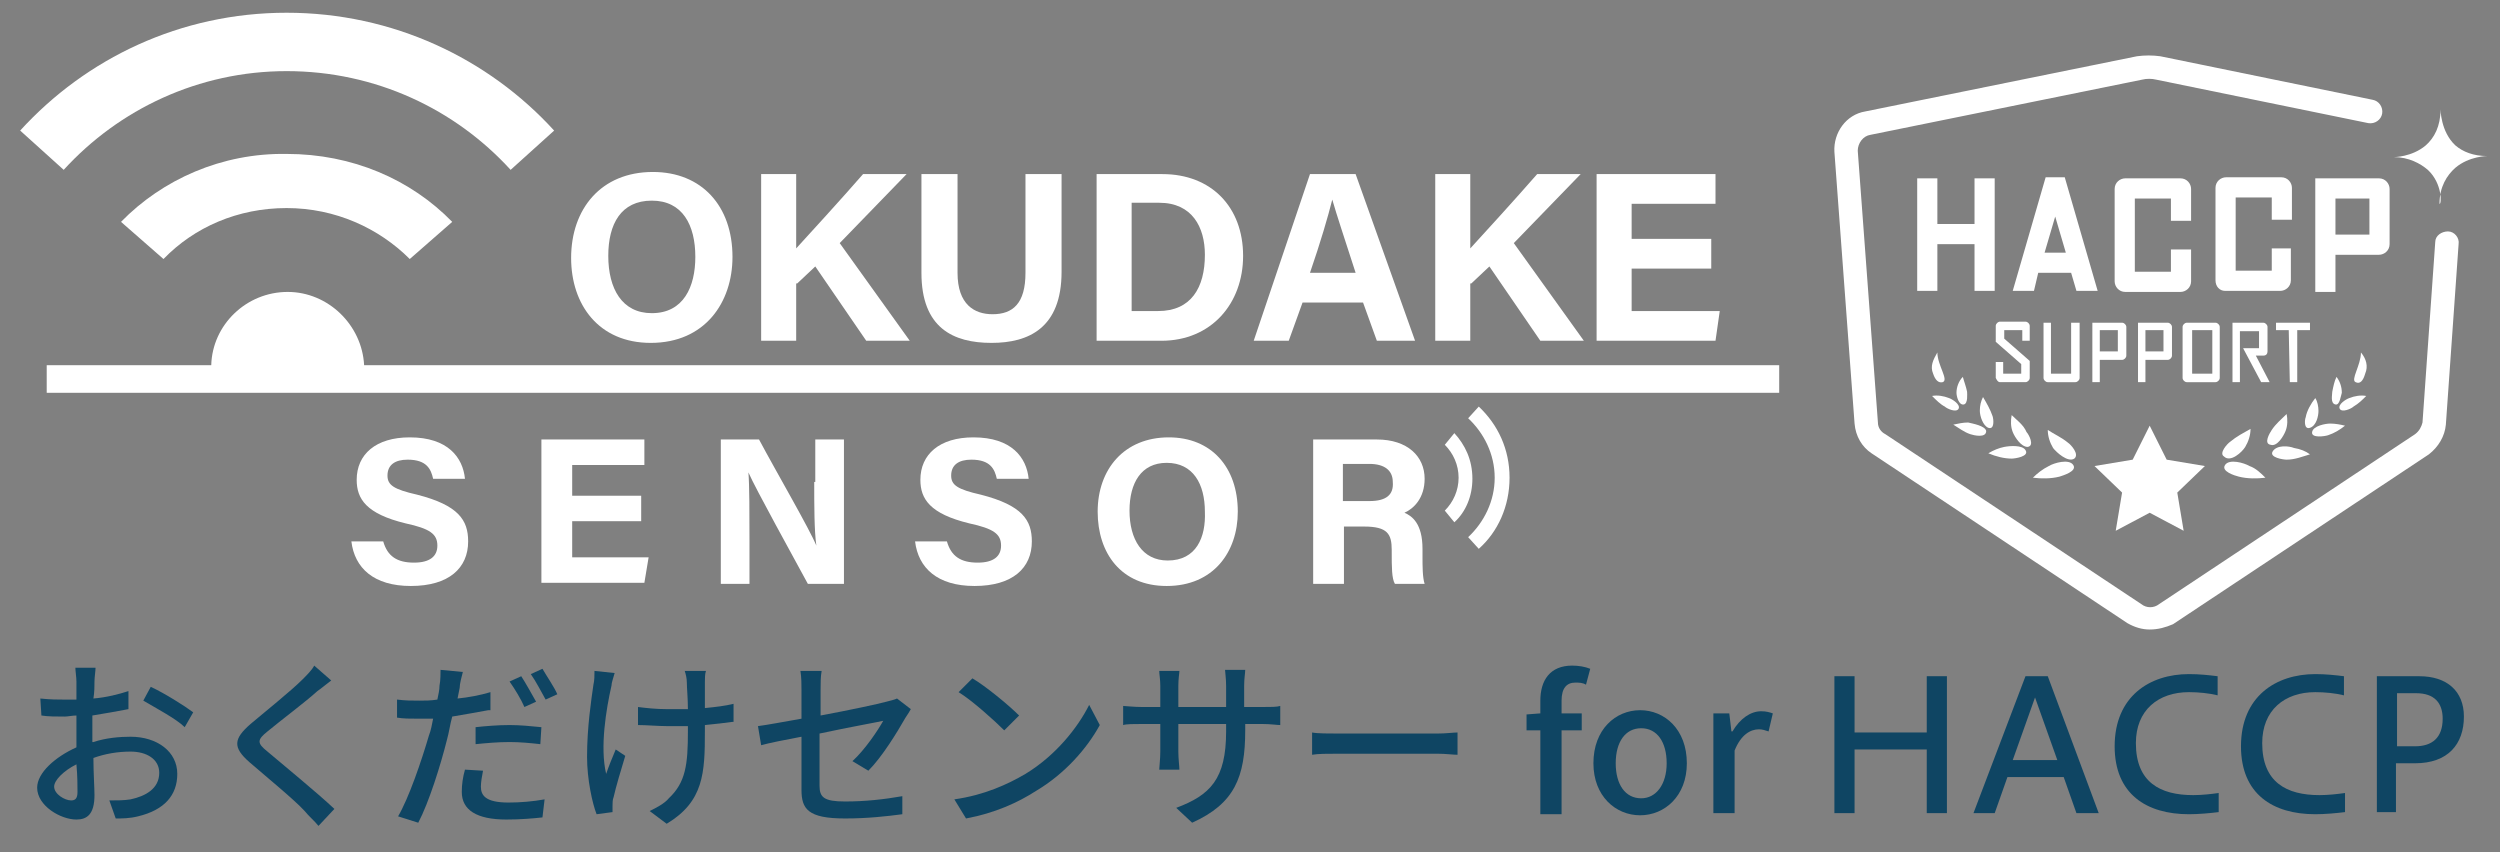 <?xml version="1.0" encoding="utf-8"?>
<!-- Generator: Adobe Illustrator 23.1.0, SVG Export Plug-In . SVG Version: 6.00 Build 0)  -->
<svg version="1.1" xmlns="http://www.w3.org/2000/svg" xmlns:xlink="http://www.w3.org/1999/xlink" x="0px" y="0px" width="235.5px"
	 height="80.3px" viewBox="0 0 235.5 80.3" style="enable-background:new 0 0 235.5 80.3;" xml:space="preserve">
<rect x="0" y="0" width="235.5" height="80.3" fill="#808080" stroke="none"/>
<style type="text/css">
	.st0{fill:#FFFFFF;}
	.st1{fill:#0F4563;}
</style>
<g id="レイヤー_2">
</g>
<g id="レイヤー_1">
	<g>
		<path class="st0" d="M11.4,20.9l4,3.5c2.9-3,7-4.8,11.6-4.8c4.6,0,8.7,1.9,11.6,4.8l4-3.5c-3.9-4-9.4-6.4-15.6-6.4
			C20.9,14.4,15.3,16.9,11.4,20.9z"/>
		<path class="st0" d="M27,6.7c8.4,0,15.9,3.6,21.1,9.3l4.1-3.7C46,5.5,37,1.2,27,1.2S8.1,5.5,1.9,12.3L6,16
			C11.2,10.3,18.7,6.7,27,6.7z"/>
		<path class="st0" d="M61.3,32.3c5.1,0,7.7-3.8,7.7-8.1c0-4.8-2.9-8-7.5-8c-4.9,0-7.7,3.5-7.7,8.1C53.8,28.7,56.4,32.3,61.3,32.3z
			 M61.4,18.9c2.9,0,4.1,2.3,4.1,5.3c0,2.8-1.1,5.3-4.1,5.3c-2.8,0-4.1-2.3-4.1-5.4C57.3,21.1,58.5,18.9,61.4,18.9z"/>
		<path class="st0" d="M75.1,26.7l1.7-1.6l4.8,7h4.1l-6.6-9.2l6.3-6.5h-4.1c-2,2.3-5.2,5.8-6.3,7v-7h-3.3v15.7h3.3V26.7z"/>
		<path class="st0" d="M93.4,32.3c3.5,0,6.6-1.4,6.6-6.7v-9.2h-3.4v9.3c0,2.9-1.2,3.9-3.1,3.9c-1.7,0-3.3-0.9-3.3-3.9v-9.3h-3.4v9.3
			C86.8,30.9,89.8,32.3,93.4,32.3z"/>
		<path class="st0" d="M117.1,24.1c0-4.6-3-7.7-7.6-7.7h-6.2v15.7h6.1C114.1,32.1,117.1,28.6,117.1,24.1z M106.6,29.4V19.1h2.6
			c3.1,0,4.3,2.3,4.3,4.9c0,3.1-1.3,5.3-4.4,5.3H106.6z"/>
		<path class="st0" d="M122.7,28.5h5.7l1.3,3.6h3.6l-5.6-15.7h-4.3l-5.3,15.7h3.3L122.7,28.5z M125.5,18.8L125.5,18.8
			c0.4,1.4,1.1,3.5,2.2,6.9h-4.3C124.4,22.8,125.1,20.4,125.5,18.8z"/>
		<path class="st0" d="M138.6,26.7l1.7-1.6l4.8,7h4.1l-6.6-9.2l6.3-6.5h-4.1c-2,2.3-5.2,5.8-6.3,7v-7h-3.3v15.7h3.3V26.7z"/>
		<polygon class="st0" points="162,29.3 153.7,29.3 153.7,25.3 161.2,25.3 161.2,22.5 153.7,22.5 153.7,19.2 161.6,19.2 161.6,16.4 
			150.4,16.4 150.4,32.1 161.6,32.1 		"/>
		<path class="st0" d="M138.3,39.4c1.5,1.4,2.5,3.4,2.5,5.6c0,2.2-1,4.2-2.5,5.6l1,1.1c1.8-1.6,2.9-4,2.9-6.7c0-2.7-1.1-5-2.9-6.7
			L138.3,39.4z"/>
		<path class="st0" d="M137,40.8l-0.9,1.1c0.8,0.8,1.3,1.9,1.3,3.1c0,1.2-0.5,2.3-1.3,3.1l0.9,1.1c1.1-1,1.7-2.5,1.7-4.1
			C138.7,43.3,138,41.9,137,40.8z"/>
		<path class="st0" d="M39.3,46.6c-2.2-0.5-2.8-0.9-2.8-1.8c0-1,0.7-1.5,1.9-1.5c1.8,0,2.2,0.9,2.4,1.8h3c-0.2-2-1.6-3.9-5.2-3.9
			c-3.2,0-5,1.6-5,4c0,1.8,0.9,3.2,4.6,4.1c2.3,0.5,3,1,3,2.1c0,1-0.7,1.6-2.2,1.6c-1.6,0-2.5-0.6-2.9-2h-3c0.3,2.5,2.1,4.2,5.6,4.2
			c3.6,0,5.4-1.7,5.4-4.2C44.1,49,43.2,47.6,39.3,46.6z"/>
		<polygon class="st0" points="53.9,49.1 60.4,49.1 60.4,46.7 53.9,46.7 53.9,43.8 60.7,43.8 60.7,41.4 51,41.4 51,54.9 60.7,54.9 
			61.1,52.5 53.9,52.5 		"/>
		<path class="st0" d="M76.7,45.4c0,2.2,0,4.6,0.2,6h0c-0.6-1.5-3.8-7-5.4-10h-3.6v13.6h2.7v-4.1c0-2.4,0-5.2-0.1-6.4h0
			c0.7,1.6,4.2,7.9,5.6,10.5h3.4V41.4h-2.7V45.4z"/>
		<path class="st0" d="M92.4,46.6c-2.2-0.5-2.8-0.9-2.8-1.8c0-1,0.7-1.5,1.9-1.5c1.8,0,2.2,0.9,2.4,1.8h3c-0.2-2-1.6-3.9-5.2-3.9
			c-3.2,0-5,1.6-5,4c0,1.8,0.9,3.2,4.6,4.1c2.3,0.5,3,1,3,2.1c0,1-0.7,1.6-2.2,1.6c-1.6,0-2.5-0.6-2.9-2h-3c0.3,2.5,2.1,4.2,5.6,4.2
			c3.6,0,5.4-1.7,5.4-4.2C97.2,49,96.3,47.6,92.4,46.6z"/>
		<path class="st0" d="M110.1,41.2c-4.2,0-6.7,3-6.7,7c0,3.9,2.2,7,6.5,7c4.4,0,6.7-3.2,6.7-7C116.6,44,114.1,41.2,110.1,41.2z
			 M110,52.8c-2.4,0-3.6-2-3.6-4.7c0-2.6,1.1-4.5,3.5-4.5c2.5,0,3.6,2,3.6,4.6C113.6,50.6,112.7,52.8,110,52.8z"/>
		<path class="st0" d="M134.2,45.1c0-2.1-1.6-3.7-4.5-3.7h-6v13.6h2.9v-5.4h1.9c2.2,0,2.6,0.7,2.6,2.2v0.2c0,1.4,0,2.5,0.3,3h2.8
			c-0.2-0.6-0.2-1.7-0.2-2.6v-0.7c0-2.4-1-3.1-1.7-3.4C133.2,47.9,134.2,46.9,134.2,45.1z M129,47.2h-2.5v-3.5h2.5
			c1.4,0,2.2,0.6,2.2,1.7C131.3,46.6,130.6,47.2,129,47.2z"/>
		<path class="st0" d="M34.3,34.4c-0.2-3.8-3.4-6.9-7.2-6.9c-3.9,0-7.1,3.1-7.2,6.9H4.4V37h163.2v-2.6H34.3z"/>
	</g>
	<g>
		<path class="st1" d="M8.8,69.9c1.2-0.4,2.5-0.5,3.5-0.5c2.5,0,4.4,1.4,4.4,3.5c0,2-1.2,3.4-3.7,4c-0.8,0.2-1.5,0.2-2.1,0.2
			l-0.6-1.7c0.7,0,1.4,0,2-0.1c1.4-0.3,2.7-1,2.7-2.5c0-1.3-1.2-2-2.7-2c-1.2,0-2.4,0.2-3.5,0.6c0,1.4,0.1,2.8,0.1,3.5
			c0,1.8-0.7,2.3-1.7,2.3c-1.5,0-3.7-1.3-3.7-3c0-1.4,1.7-2.9,3.7-3.8c0-0.4,0-0.7,0-1.1c0-0.6,0-1.2,0-1.9c-0.4,0-0.8,0.1-1.1,0.1
			c-0.8,0-1.6,0-2.2-0.1l-0.1-1.6c1,0.1,1.6,0.1,2.2,0.1c0.4,0,0.8,0,1.2,0c0-0.8,0-1.4,0-1.7c0-0.4-0.1-1-0.1-1.3H9
			c0,0.3-0.1,0.9-0.1,1.3c0,0.4,0,1-0.1,1.6c1.2-0.1,2.4-0.4,3.3-0.7l0,1.7c-1,0.2-2.2,0.4-3.4,0.6c0,0.7,0,1.4,0,2V69.9z M7.3,74.6
			c0-0.5,0-1.5-0.1-2.6c-1.2,0.6-2.1,1.5-2.1,2.1c0,0.7,1,1.3,1.6,1.3C7.1,75.4,7.3,75.2,7.3,74.6z M14.2,64.7
			c1.3,0.6,3.2,1.8,4,2.4l-0.8,1.4c-0.8-0.8-2.9-1.9-3.9-2.5L14.2,64.7z"/>
		<path class="st1" d="M31.2,64.1c-0.4,0.3-1,0.8-1.3,1c-1.1,1-3.5,2.8-4.7,3.8c-1,0.8-1,1.1,0,1.9c1.4,1.2,4.6,3.8,6.3,5.4L30,77.8
			c-0.4-0.5-0.9-0.9-1.3-1.4c-0.9-1-3.7-3.3-5.2-4.6c-1.6-1.4-1.5-2.2,0.1-3.6c1.3-1.1,3.8-3.1,4.9-4.2c0.4-0.4,0.9-0.9,1.1-1.3
			L31.2,64.1z"/>
		<path class="st1" d="M46,66.9c-1.1,0.2-2.2,0.4-3.4,0.6c-0.2,0.7-0.3,1.5-0.5,2.2c-0.6,2.4-1.7,5.9-2.7,7.8l-1.9-0.6
			c1-1.7,2.2-5.2,2.9-7.6c0.2-0.5,0.3-1.1,0.4-1.6c-0.5,0-0.9,0-1.4,0c-0.8,0-1.4,0-2-0.1l0-1.7c0.8,0.1,1.4,0.1,2.1,0.1
			c0.5,0,1.1,0,1.7-0.1c0.1-0.5,0.2-0.9,0.2-1.3c0.1-0.5,0.1-1.2,0.1-1.5l2.1,0.2c-0.1,0.4-0.3,1.1-0.3,1.5l-0.2,1
			c1-0.1,2.1-0.3,3.1-0.6V66.9z M45.5,72.6c-0.1,0.5-0.2,1.1-0.2,1.5c0,0.8,0.4,1.5,2.6,1.5c1.1,0,2.3-0.1,3.4-0.3L51.1,77
			c-0.9,0.1-2.1,0.2-3.4,0.2c-2.8,0-4.2-0.9-4.2-2.6c0-0.7,0.1-1.4,0.3-2.1L45.5,72.6z M44.8,68.5c0.9-0.1,2.1-0.2,3.2-0.2
			c1,0,2,0.1,3,0.2l-0.1,1.6C50,70,49,69.9,48,69.9c-1.1,0-2.2,0.1-3.2,0.2V68.5z M49.4,66.6c-0.3-0.7-0.9-1.7-1.4-2.4l1.1-0.5
			c0.4,0.6,1,1.7,1.4,2.4L49.4,66.6z M51.1,63c0.4,0.7,1.1,1.7,1.4,2.4l-1.1,0.5c-0.4-0.7-0.9-1.7-1.4-2.4L51.1,63z"/>
		<path class="st1" d="M57.9,63.4c-0.1,0.4-0.3,0.9-0.3,1.2c-0.5,2.2-1.1,5.8-0.5,8.3c0.2-0.6,0.6-1.6,0.9-2.3l0.9,0.6
			c-0.4,1.3-0.9,3-1.1,3.9c-0.1,0.2-0.1,0.6-0.1,0.8c0,0.2,0,0.4,0,0.6l-1.5,0.2c-0.4-1-0.9-3.3-0.9-5.4c0-2.8,0.4-5.4,0.6-6.8
			c0.1-0.4,0.1-0.9,0.1-1.3L57.9,63.4z M69,68c-0.7,0.1-1.6,0.2-2.6,0.3v0.6c0,3.9-0.1,6.6-3.6,8.7l-1.6-1.2
			c0.6-0.3,1.4-0.7,1.8-1.2c1.6-1.5,1.8-3.2,1.8-6.3v-0.5c-0.7,0-1.4,0-2,0c-0.8,0-1.9-0.1-2.7-0.1v-1.7c0.8,0.1,1.7,0.2,2.7,0.2
			c0.7,0,1.4,0,2,0c0-1-0.1-2-0.1-2.5c0-0.4-0.1-0.8-0.2-1.1h2c-0.1,0.3-0.1,0.7-0.1,1.1c0,0.4,0,1.4,0,2.4c1-0.1,1.9-0.2,2.7-0.4
			V68z"/>
		<path class="st1" d="M80.3,71.7c1.2-1.1,2.4-2.9,2.9-3.8c-0.4,0.1-3.2,0.6-6,1.2v4.9c0,1.1,0.4,1.5,2.4,1.5c1.9,0,3.7-0.2,5.4-0.5
			L85,76.7c-1.5,0.2-3.3,0.4-5.4,0.4c-3.5,0-4.1-0.9-4.1-2.7v-5c-1.6,0.3-3.1,0.6-3.8,0.8l-0.3-1.8c0.8-0.1,2.4-0.4,4.1-0.7V65
			c0-0.5,0-1.2-0.1-1.8h2c-0.1,0.5-0.1,1.2-0.1,1.8v2.4c2.7-0.5,5.5-1.1,6.2-1.3c0.4-0.1,0.8-0.2,1-0.3l1.3,1
			c-0.1,0.2-0.3,0.5-0.5,0.8c-0.8,1.4-2.2,3.7-3.5,5L80.3,71.7z"/>
		<path class="st1" d="M96.6,72.9c2.8-1.7,4.9-4.3,6-6.5l1,1.9c-1.2,2.2-3.3,4.6-6,6.2c-1.7,1.1-3.9,2.1-6.6,2.6l-1.1-1.8
			C92.7,74.9,94.9,73.9,96.6,72.9z M96,67.4l-1.4,1.4c-0.9-0.9-3-2.8-4.3-3.6l1.3-1.3C92.8,64.6,95,66.4,96,67.4z"/>
		<path class="st1" d="M118.9,66.6c0.8,0,1.4,0,1.7-0.1v1.8c-0.3,0-0.9-0.1-1.7-0.1h-1.6v0.6c0,4.4-1,6.9-5,8.7l-1.5-1.4
			c3.2-1.2,4.7-2.7,4.7-7.2v-0.7H111v2.6c0,0.7,0.1,1.4,0.1,1.7h-1.9c0-0.2,0.1-1,0.1-1.7v-2.6h-1.7c-0.8,0-1.5,0-1.8,0.1v-1.8
			c0.2,0,1,0.1,1.8,0.1h1.7v-2c0-0.6-0.1-1.1-0.1-1.4h1.9c0,0.2-0.1,0.7-0.1,1.4v2h4.5v-2c0-0.7-0.1-1.3-0.1-1.5h1.9
			c0,0.3-0.1,0.8-0.1,1.5v2H118.9z"/>
		<path class="st1" d="M123.6,69c0.5,0.1,1.6,0.1,2.5,0.1h9.3c0.8,0,1.5-0.1,1.9-0.1v2.1c-0.4,0-1.1-0.1-1.9-0.1h-9.3
			c-1,0-2,0-2.5,0.1V69z"/>
		<path class="st1" d="M149.4,64.5c-0.3-0.2-0.7-0.2-1-0.2c-0.8,0-1.3,0.5-1.3,1.7v1.2h1.9v1.6h-1.9v7.9h-2v-7.9h-1.3v-1.5l1.3-0.1
			V66c0-1.9,0.9-3.3,3-3.3c0.6,0,1.2,0.1,1.7,0.3L149.4,64.5z"/>
		<path class="st1" d="M150.1,71.9c0-3.2,2.1-5,4.4-5c2.3,0,4.4,1.8,4.4,5c0,3.1-2.1,4.9-4.4,4.9C152.2,76.8,150.1,75,150.1,71.9z
			 M157,71.9c0-2-0.9-3.3-2.4-3.3c-1.5,0-2.4,1.3-2.4,3.3c0,2,0.9,3.3,2.4,3.3C156,75.2,157,73.9,157,71.9z"/>
		<path class="st1" d="M161.3,67.2h1.6l0.2,1.7h0.1c0.7-1.2,1.7-1.9,2.7-1.9c0.5,0,0.8,0.1,1.1,0.2l-0.4,1.7
			c-0.3-0.1-0.6-0.2-0.9-0.2c-0.8,0-1.7,0.5-2.3,2v5.9h-2V67.2z"/>
		<path class="st1" d="M172.8,76.6V63.7h1.9V69h6.8v-5.3h1.9v12.9h-1.9v-6h-6.8v6H172.8z"/>
		<path class="st1" d="M185.9,76.6l4.9-12.9h2.1l4.8,12.9h-2.1l-1.2-3.4h-5.3l-1.2,3.4H185.9z M189.6,71.6h4.2l-2.1-5.9L189.6,71.6z
			"/>
		<path class="st1" d="M209,76.5c-0.8,0.1-1.9,0.2-2.8,0.2c-4,0-7-1.9-7-6.4c0-4.7,3.3-6.8,7-6.8c1,0,1.9,0.1,2.7,0.2v1.8
			c-0.8-0.2-1.8-0.3-2.7-0.3c-2.9,0-5,1.7-5,4.8c0,3.7,2.3,4.9,5.4,4.9c0.8,0,1.7-0.1,2.4-0.2V76.5z"/>
		<path class="st1" d="M220.9,76.5c-0.8,0.1-1.9,0.2-2.8,0.2c-4,0-7-1.9-7-6.4c0-4.7,3.3-6.8,7-6.8c1,0,1.9,0.1,2.7,0.2v1.8
			c-0.8-0.2-1.8-0.3-2.7-0.3c-2.9,0-5,1.7-5,4.8c0,3.7,2.3,4.9,5.4,4.9c0.8,0,1.7-0.1,2.4-0.2V76.5z"/>
		<path class="st1" d="M223.9,76.6V63.7h4c2.6,0,4.2,1.4,4.2,3.8c0,2.6-1.5,4.4-4.6,4.4h-1.8v4.6H223.9z M227.5,70.3
			c1.6,0,2.6-0.8,2.6-2.6c0-1.5-0.8-2.4-2.5-2.4h-1.8v5H227.5z"/>
	</g>
	<g>
		<path class="st0" d="M193,43.9c-0.6,0.3-1.1,0.7-1.5,1.1c0.8,0.1,1.7,0.1,2.5-0.1c0.3-0.1,1.7-0.5,1.3-1.1
			C194.9,43.2,193.5,43.6,193,43.9z"/>
		<path class="st0" d="M189.5,39.1c-0.1,0.5-0.1,1.1,0.1,1.6c0.2,0.5,0.8,1.4,1.4,1.4c0.7-0.1,0.1-1.2-0.1-1.4
			C190.6,40,190,39.6,189.5,39.1z"/>
		<path class="st0" d="M188.8,42.1c-0.5,0.1-1,0.3-1.5,0.6c0.7,0.3,1.5,0.5,2.2,0.5c0.3,0,1.7-0.2,1.3-0.8
			C190.5,41.9,189.3,42,188.8,42.1z"/>
		<path class="st0" d="M185.4,39.8c-0.5,0-0.9,0.1-1.4,0.2c0.5,0.3,1,0.7,1.6,0.9c0.3,0.1,1.5,0.4,1.5-0.3
			C187,40.1,185.8,39.9,185.4,39.8z"/>
		<polygon class="st0" points="204.1,43.3 202.5,40.1 200.9,43.3 197.3,43.9 199.9,46.4 199.3,50 202.5,48.3 205.7,50 205.1,46.4 
			207.7,43.9 		"/>
		<path class="st0" d="M194.8,41.7c-0.6-0.5-1.3-0.8-1.9-1.2c0,0.6,0.2,1.2,0.5,1.7c0.3,0.4,1.4,1.4,2,1
			C195.9,42.8,195.1,41.9,194.8,41.7z"/>
		<path class="st0" d="M197.8,33.9h2.1c0.2,0,0.4-0.2,0.4-0.4v-2.7c0-0.2-0.2-0.4-0.4-0.4h-2.8V36h0.7V33.9z M197.8,31.1h1.7v2h-1.7
			V31.1z"/>
		<path class="st0" d="M195.1,30.4l0,4.8h-1.9v-4.8h-0.7v5.2c0,0.2,0.2,0.4,0.4,0.4h2.6c0.2,0,0.4-0.2,0.4-0.4l0-5.2L195.1,30.4z"/>
		<path class="st0" d="M184.5,38.5c0.2-0.4-0.6-0.9-0.9-1c-0.5-0.2-1.1-0.3-1.6-0.2c0.4,0.4,0.8,0.8,1.2,1
			C183.4,38.5,184.3,38.9,184.5,38.5z"/>
		<path class="st0" d="M204.2,33.9c0.2,0,0.4-0.2,0.4-0.4v-2.7c0-0.2-0.2-0.4-0.4-0.4h-2.8V36h0.7v-2.1H204.2z M202.1,31.1h1.7v2
			h-1.7V31.1z"/>
		<path class="st0" d="M192,25.7h3.1l0.5,1.7h2l-3.1-10.7h-1.8l-3.1,10.7h2L192,25.7z M193.6,20.4l1,3.4h-2L193.6,20.4z"/>
		<polygon class="st0" points="182.5,23 186,23 186,27.4 187.9,27.4 187.9,16.8 186,16.8 186,21.1 182.5,21.1 182.5,16.8 
			180.6,16.8 180.6,27.4 182.5,27.4 		"/>
		<path class="st0" d="M188.4,36h2.4c0.2,0,0.4-0.2,0.4-0.4V34l-2.4-2.1v-0.8h1.7v1h0.7v-1.4c0-0.2-0.2-0.4-0.4-0.4h-2.4
			c-0.2,0-0.4,0.2-0.4,0.4v1.5l2.4,2.1v0.9h-1.7v-1.1h-0.7v1.5C188.1,35.8,188.2,36,188.4,36z"/>
		<path class="st0" d="M186.5,38.7c0,0.5,0.3,1.4,0.8,1.6c0.6,0.2,0.5-0.8,0.4-1.1c-0.2-0.6-0.6-1.3-0.9-1.8
			C186.6,37.8,186.5,38.2,186.5,38.7z"/>
		<path class="st0" d="M182.1,35.2c0.2,0.6,0.5,0.9,0.9,0.8c0.6-0.2-0.5-1.6-0.5-2.8C182.1,33.9,181.8,34.5,182.1,35.2z"/>
		<path class="st0" d="M184.3,37c0,0.3,0.2,1.2,0.7,1.1c0.4-0.1,0.3-1,0.3-1.2c-0.1-0.5-0.3-1-0.4-1.4
			C184.5,35.9,184.3,36.5,184.3,37z"/>
		<path class="st0" d="M221.3,37.5c-0.3,0.1-1.1,0.6-0.9,1c0.2,0.4,1.1,0,1.3-0.2c0.5-0.3,0.8-0.6,1.2-1
			C222.4,37.2,221.8,37.3,221.3,37.5z"/>
		<path class="st0" d="M220.6,37c0-0.6-0.2-1.1-0.5-1.5c-0.2,0.4-0.3,0.9-0.4,1.4c0,0.3-0.2,1.1,0.3,1.2
			C220.4,38.2,220.5,37.3,220.6,37z"/>
		<path class="st0" d="M222.8,35.2c0.3-0.7,0.1-1.4-0.4-2c0,1.2-1,2.6-0.5,2.8C222.3,36.2,222.6,35.9,222.8,35.2z"/>
		<path class="st0" d="M217.6,40.3c0.6-0.2,0.8-1.1,0.8-1.6c0-0.4-0.1-0.9-0.3-1.2c-0.4,0.5-0.8,1.2-0.9,1.8
			C217.1,39.5,217,40.5,217.6,40.3z"/>
		<path class="st0" d="M217.8,40.7c-0.1,0.6,1.2,0.4,1.5,0.3c0.6-0.2,1.1-0.5,1.6-0.9c-0.4-0.1-0.9-0.2-1.4-0.2
			C219.1,39.9,217.9,40.1,217.8,40.7z"/>
		<path class="st0" d="M220,24h4.1c0.5,0,1-0.4,1-1v-5.2c0-0.5-0.4-1-1-1h-6v10.7h1.9V24z M220,18.7h3.2v3.4H220V18.7z"/>
		<polygon class="st0" points="214.4,31.1 215.6,31.1 215.7,36 216.4,36 216.4,31.1 217.6,31.1 217.6,30.4 214.4,30.4 		"/>
		<path class="st0" d="M199.2,17.8v8.7c0,0.5,0.4,1,1,1h5.2c0.5,0,1-0.4,1-1v-3h-1.9v2.1h-3.4v-6.9h3.4v2.1h1.9v-3c0-0.5-0.4-1-1-1
			h-5.2C199.7,16.8,199.2,17.2,199.2,17.8z"/>
		<path class="st0" d="M209.6,27.4h5.2c0.5,0,1-0.4,1-1v-3H214v2.1h-3.4v-6.9h3.4v2.1h1.9v-3c0-0.5-0.4-1-1-1h-5.2c-0.5,0-1,0.4-1,1
			v8.7C208.7,27,209.1,27.4,209.6,27.4z"/>
		<path class="st0" d="M213.6,33.1v-2.3c0-0.2-0.2-0.4-0.4-0.4h-2.9l0,5.6l0.7,0l0-4.8h1.8v1.6h-1.5l1.7,3.2h0.8l-1.3-2.5h0.7
			C213.5,33.5,213.6,33.3,213.6,33.1z"/>
		<path class="st0" d="M208.7,30.4h-2.7c-0.2,0-0.4,0.2-0.4,0.4v4.8c0,0.2,0.2,0.4,0.4,0.4h2.7c0.2,0,0.4-0.2,0.4-0.4v-4.8
			C209.1,30.6,208.9,30.4,208.7,30.4z M208.4,35.2h-1.9v-4.1h1.9V35.2z"/>
		<path class="st0" d="M214.1,42.5c-0.4,0.6,1,0.8,1.3,0.8c0.8,0,1.5-0.3,2.2-0.5c-0.4-0.3-0.9-0.5-1.5-0.6
			C215.6,42,214.5,41.9,214.1,42.5z"/>
		<path class="st0" d="M211.5,42.1c0.3-0.5,0.5-1.1,0.5-1.7c-0.7,0.4-1.3,0.7-1.9,1.2c-0.3,0.2-1.1,1.1-0.6,1.4
			C210.1,43.6,211.2,42.6,211.5,42.1z"/>
		<path class="st0" d="M215.3,40.6c0.2-0.5,0.2-1.1,0.1-1.6c-0.5,0.5-1,0.9-1.4,1.5c-0.2,0.3-0.8,1.3-0.1,1.4
			C214.5,42.1,215.1,41.1,215.3,40.6z"/>
		<path class="st0" d="M209.6,43.8c-0.4,0.6,0.9,1,1.3,1.1c0.8,0.2,1.7,0.2,2.5,0.1c-0.4-0.4-0.9-0.9-1.5-1.1
			C211.4,43.6,210,43.2,209.6,43.8z"/>
		<path class="st0" d="M228.7,16c-0.7-0.6-1.8-1.2-3.2-1.2c0,0,1.7,0,3-1.1c0.8-0.7,1.4-1.8,1.4-3.4c0,0,0,2.1,1.4,3.4
			c0.7,0.6,1.7,1,3,1c0,0-1.7,0-3,1.1c-0.8,0.7-1.5,1.8-1.5,3.4C230,19.3,230.1,17.3,228.7,16z"/>
		<path class="st0" d="M202.5,59.3c-0.7,0-1.4-0.2-2.1-0.6l-24.1-16c-0.9-0.6-1.5-1.6-1.6-2.8l-1.9-25.6c-0.1-1.8,1.1-3.5,2.9-3.8
			l25.6-5.2c0.7-0.1,1.5-0.1,2.2,0l20,4.1c0.6,0.1,1,0.7,0.9,1.3c-0.1,0.6-0.7,1-1.3,0.9l-20-4.1c-0.4-0.1-0.9-0.1-1.3,0l-25.6,5.2
			c-0.7,0.1-1.2,0.8-1.2,1.5l1.9,25.6c0,0.5,0.3,0.9,0.7,1.1l24.1,16c0.5,0.4,1.2,0.4,1.7,0l24.1-16c0.4-0.3,0.6-0.7,0.7-1.1l1.2-17
			c0-0.6,0.6-1,1.2-1c0.6,0,1.1,0.6,1,1.2l-1.2,17c-0.1,1.1-0.7,2.1-1.6,2.8l-24.1,16C204,59.1,203.3,59.3,202.5,59.3z"/>
	</g>
</g>
</svg>

